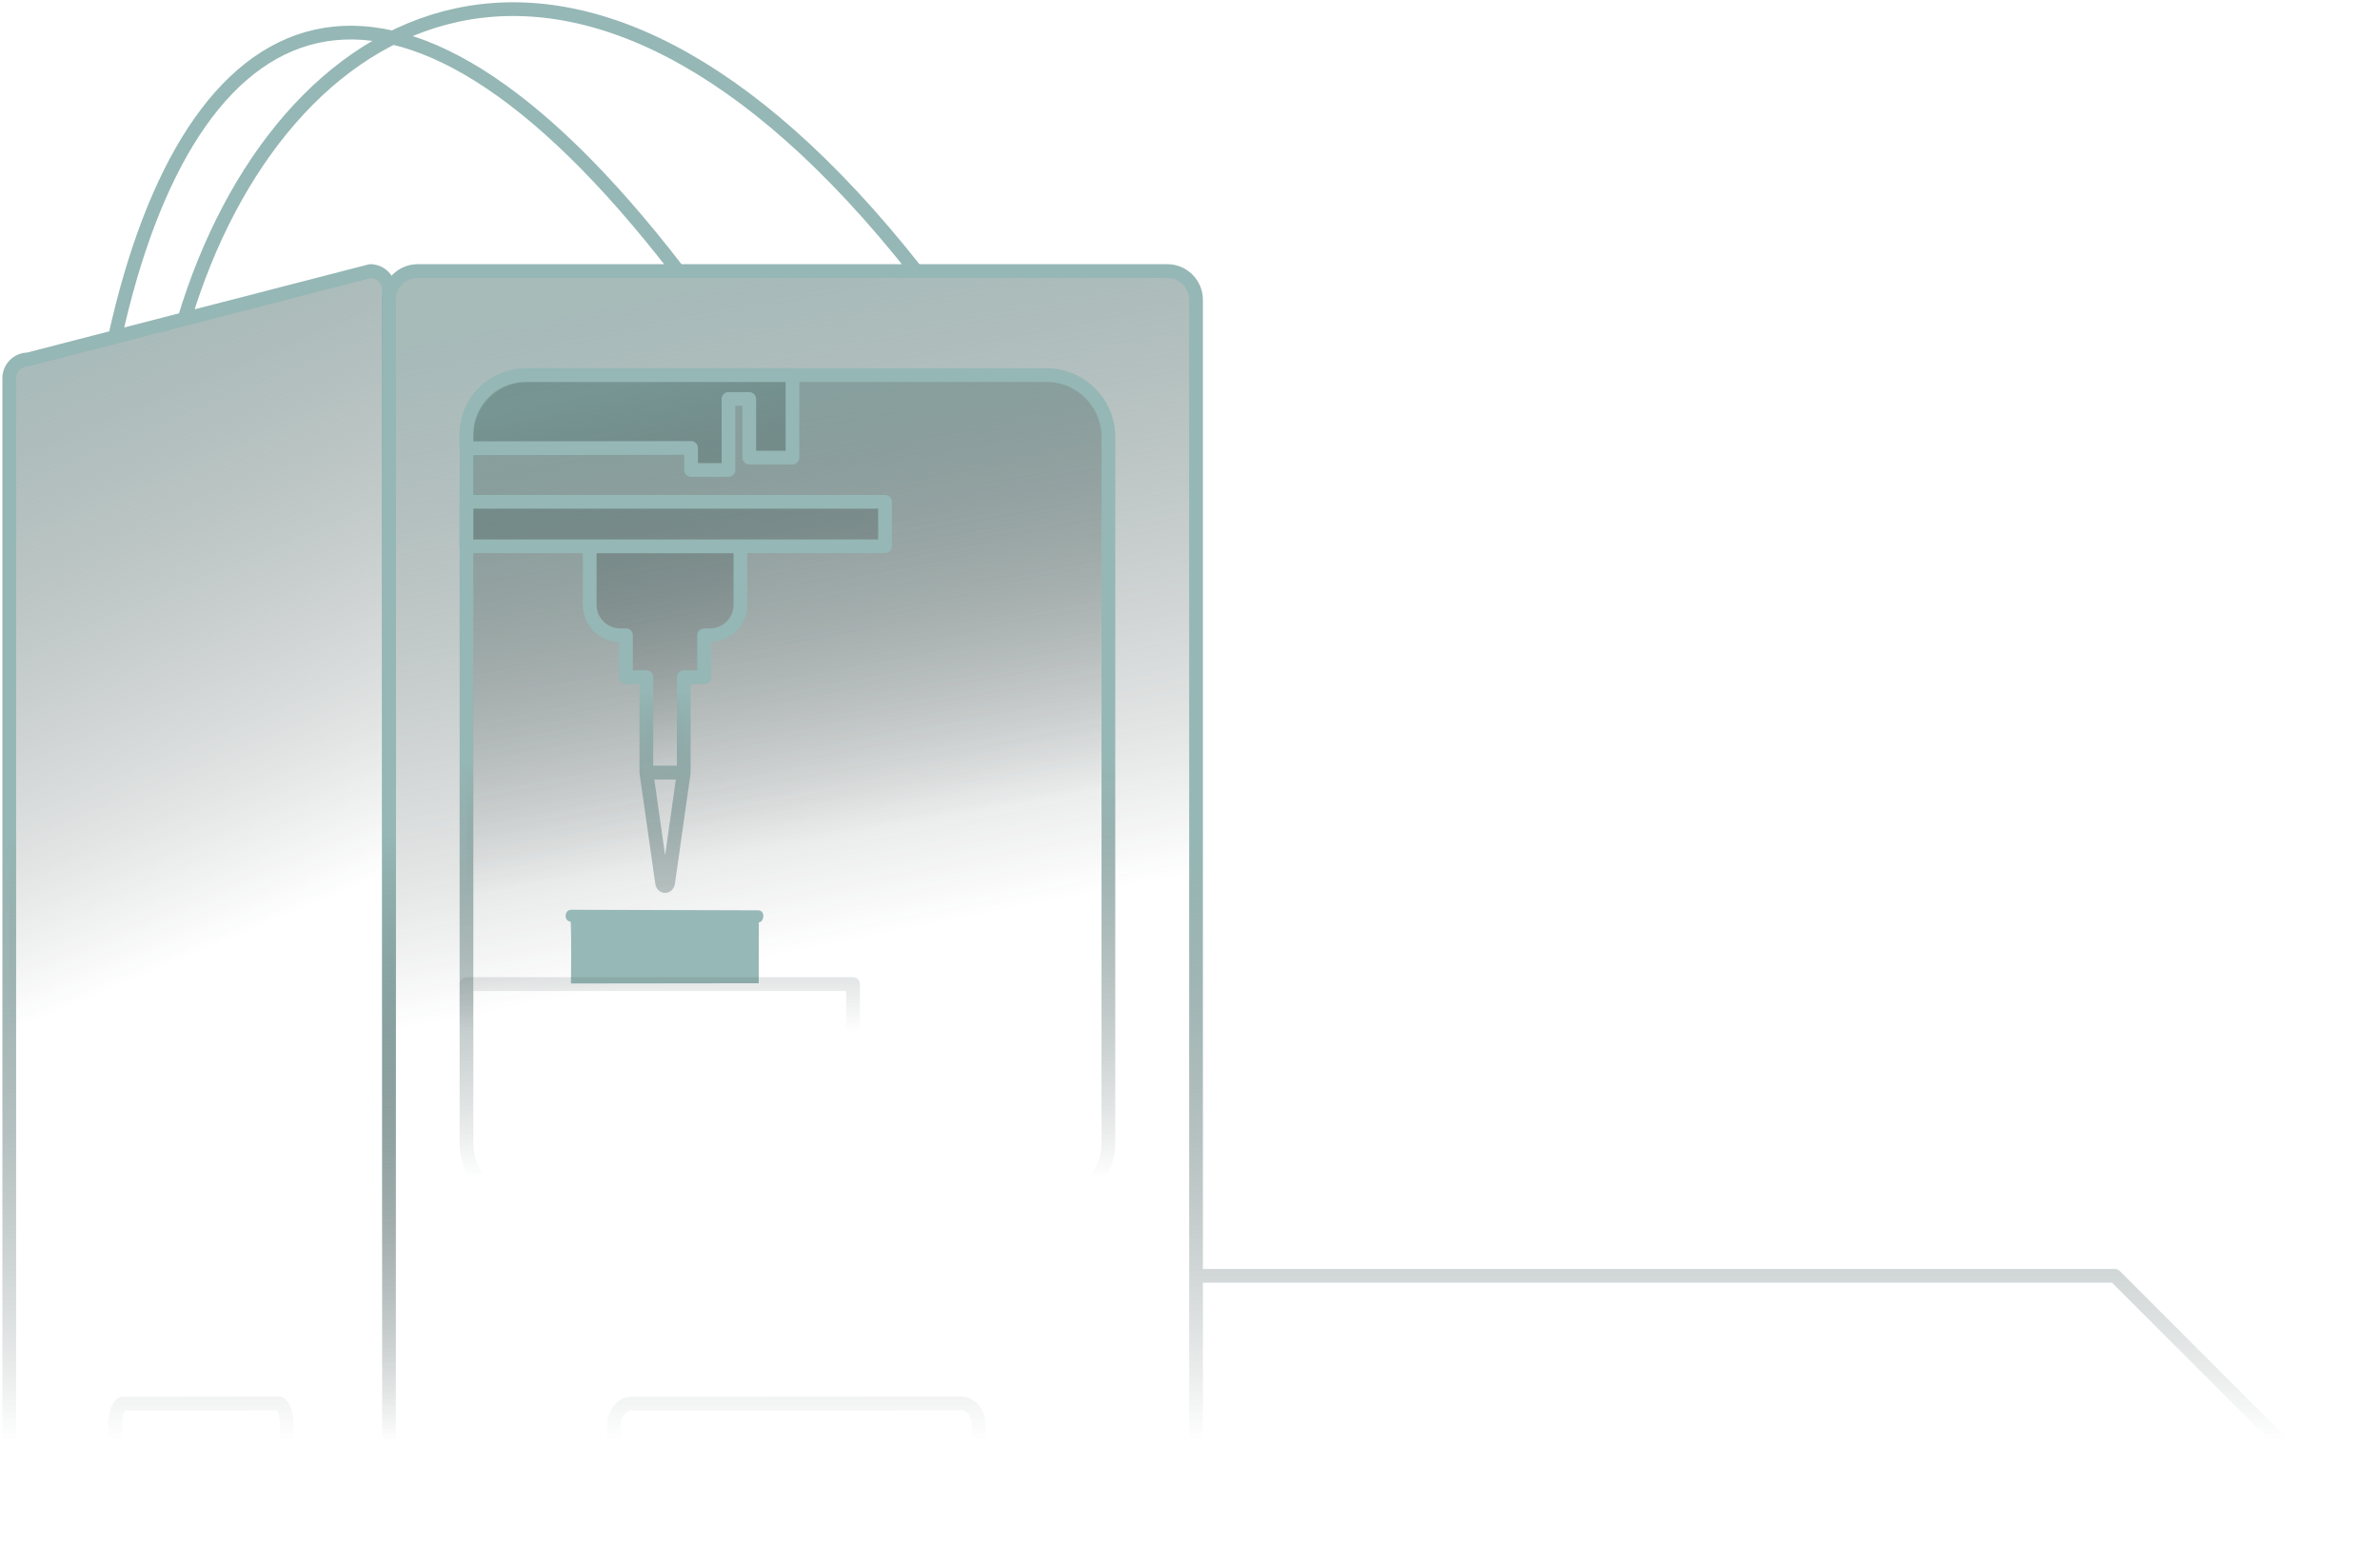 <svg width="520" height="337" viewBox="0 0 520 337" fill="none" xmlns="http://www.w3.org/2000/svg">
<path d="M84.981 323.276H134.15L134.173 311.339C134.173 308.802 135.895 306.731 137.989 306.731L209.987 306.685C212.104 306.685 213.803 308.756 213.803 311.315V323.276H261.32V278.8V90.228V65.515C261.32 62.048 258.504 59.232 255.06 59.232H91.263C87.796 59.232 85.004 62.048 85.004 65.515V89.995V323.276H84.981Z" fill="url(#paint0_linear_2098_1262)"/>
<path d="M261.32 278.8V323.276H213.803V311.315C213.803 308.756 212.104 306.685 209.987 306.685L137.989 306.731C135.895 306.731 134.173 308.802 134.173 311.339L134.15 323.276H84.981H85.004V89.995V65.515C85.004 62.048 87.796 59.232 91.263 59.232H255.06C258.504 59.232 261.32 62.048 261.32 65.515V90.228V278.8ZM261.32 278.8H462.077L517.952 334.676" stroke="url(#paint1_linear_2098_1262)" stroke-width="3" stroke-linecap="round" stroke-linejoin="round"/>
<path d="M2 323.276H25.13L25.154 311.339C25.154 308.802 25.968 306.731 26.945 306.731L60.826 306.685C61.827 306.685 62.618 308.756 62.618 311.315V323.276H84.981V90.228V63.328C84.981 61.071 83.142 59.232 80.908 59.232L40.291 69.718L25.13 73.632L6.096 78.546C3.838 78.546 2.023 80.385 2.023 82.642V109.309V323.276H2Z" fill="url(#paint2_linear_2098_1262)"/>
<path d="M25.13 73.632L6.096 78.546C3.838 78.546 2.023 80.385 2.023 82.642V109.309V323.276H2H25.13L25.154 311.339C25.154 308.802 25.968 306.731 26.945 306.731L60.826 306.685C61.827 306.685 62.618 308.756 62.618 311.315V323.276H84.981V90.228V63.328C84.981 61.071 83.142 59.232 80.908 59.232L40.291 69.718M25.13 73.632C41.437 -0.089 84.981 -23.006 148.162 59.232M25.13 73.632L40.291 69.718M40.291 69.718C60.856 1.57 125.393 -35.81 200.158 59.232" stroke="url(#paint3_linear_2098_1262)" stroke-width="3" stroke-linecap="round" stroke-linejoin="round"/>
<path d="M115.441 263.263H228.649C236.119 263.263 242.169 257.213 242.169 249.72V104.911V95.51C242.169 88.04 236.119 81.967 228.649 81.967H115.441C107.971 81.967 101.921 88.017 101.921 95.51V106.354V249.72C101.921 257.189 107.971 263.263 115.441 263.263Z" fill="url(#paint4_linear_2098_1262)" stroke="url(#paint5_linear_2098_1262)" stroke-width="3" stroke-linecap="round" stroke-linejoin="round"/>
<path d="M124.749 214.908C124.749 214.908 124.888 205.647 124.702 201.411C123.12 201.272 123.26 198.805 124.819 198.805C129.473 198.805 162.376 198.898 165.634 198.922C167.333 198.945 166.914 201.551 165.797 201.551C165.774 205.833 165.774 214.861 165.774 214.861L124.749 214.908Z" fill="#96B8B6"/>
<path fill-rule="evenodd" clip-rule="evenodd" d="M173.15 81.967V100.001H163.703V87.179H159.165V102.7H150.997V97.883L101.921 97.953V94.905C101.921 87.761 107.715 81.967 114.836 81.967H173.15ZM153.833 138.815H155.116C158.793 138.815 161.771 135.837 161.771 132.16V119.385H128.844V132.16C128.844 135.837 131.823 138.815 135.476 138.815H136.776V147.973H141.221V168.82H149.389V147.973H153.833V138.815ZM149.392 168.833H141.224L144.668 192.964C144.714 193.337 144.994 193.616 145.319 193.616C145.645 193.616 145.901 193.337 145.971 192.964L149.392 168.833ZM101.916 119.381H193.367V109.654H101.916V119.381ZM186.381 230.246H101.911V215.051H186.381V230.246Z" fill="url(#paint6_linear_2098_1262)"/>
<path d="M173.15 100.001V101.501C173.979 101.501 174.65 100.829 174.65 100.001H173.15ZM173.15 81.967H174.65C174.65 81.138 173.979 80.467 173.15 80.467V81.967ZM163.703 100.001H162.203C162.203 100.829 162.874 101.501 163.703 101.501V100.001ZM163.703 87.179H165.203C165.203 86.351 164.531 85.679 163.703 85.679V87.179ZM159.165 87.179V85.679C158.337 85.679 157.665 86.351 157.665 87.179H159.165ZM159.165 102.7V104.2C159.993 104.2 160.665 103.529 160.665 102.7H159.165ZM150.997 102.7H149.497C149.497 103.529 150.169 104.2 150.997 104.2V102.7ZM150.997 97.883H152.497C152.497 97.485 152.339 97.103 152.057 96.822C151.775 96.541 151.393 96.383 150.995 96.383L150.997 97.883ZM101.921 97.953H100.421C100.421 98.351 100.579 98.733 100.861 99.015C101.143 99.296 101.525 99.454 101.923 99.453L101.921 97.953ZM153.833 138.815V137.315C153.005 137.315 152.333 137.987 152.333 138.815H153.833ZM161.771 119.385H163.271C163.271 118.556 162.6 117.885 161.771 117.885V119.385ZM128.844 119.385V117.885C128.016 117.885 127.344 118.556 127.344 119.385H128.844ZM136.776 138.815H138.276C138.276 137.987 137.605 137.315 136.776 137.315V138.815ZM136.776 147.973H135.276C135.276 148.802 135.948 149.473 136.776 149.473V147.973ZM141.221 147.973H142.721C142.721 147.145 142.049 146.473 141.221 146.473V147.973ZM141.221 168.82H139.721C139.721 169.648 140.393 170.32 141.221 170.32V168.82ZM149.389 168.82V170.32C150.217 170.32 150.889 169.648 150.889 168.82H149.389ZM149.389 147.973V146.473C148.56 146.473 147.889 147.145 147.889 147.973H149.389ZM153.833 147.973V149.473C154.662 149.473 155.333 148.802 155.333 147.973H153.833ZM141.224 168.833V167.333C140.789 167.333 140.376 167.522 140.091 167.851C139.806 168.179 139.678 168.615 139.739 169.045L141.224 168.833ZM149.392 168.833L150.877 169.044C150.938 168.614 150.809 168.178 150.524 167.85C150.239 167.522 149.826 167.333 149.392 167.333V168.833ZM144.668 192.964L146.156 192.778C146.155 192.77 146.154 192.761 146.153 192.752L144.668 192.964ZM145.971 192.964L147.445 193.241C147.449 193.219 147.453 193.197 147.456 193.175L145.971 192.964ZM193.367 119.381V120.881C194.195 120.881 194.867 120.21 194.867 119.381H193.367ZM101.916 119.381H100.416C100.416 120.21 101.088 120.881 101.916 120.881V119.381ZM193.367 109.654H194.867C194.867 108.826 194.195 108.154 193.367 108.154V109.654ZM101.916 109.654V108.154C101.088 108.154 100.416 108.826 100.416 109.654H101.916ZM101.911 230.246H100.411C100.411 231.075 101.083 231.746 101.911 231.746V230.246ZM186.381 230.246V231.746C187.21 231.746 187.881 231.075 187.881 230.246H186.381ZM101.911 215.051V213.551C101.083 213.551 100.411 214.222 100.411 215.051H101.911ZM186.381 215.051H187.881C187.881 214.222 187.21 213.551 186.381 213.551V215.051ZM174.65 100.001V81.967H171.65V100.001H174.65ZM163.703 101.501H173.15V98.501H163.703V101.501ZM162.203 87.179V100.001H165.203V87.179H162.203ZM159.165 88.679H163.703V85.679H159.165V88.679ZM160.665 102.7V87.179H157.665V102.7H160.665ZM150.997 104.2H159.165V101.2H150.997V104.2ZM149.497 97.883V102.7H152.497V97.883H149.497ZM101.923 99.453L150.999 99.383L150.995 96.383L101.919 96.453L101.923 99.453ZM100.421 94.905V97.953H103.421V94.905H100.421ZM114.836 80.467C106.885 80.467 100.421 86.934 100.421 94.905H103.421C103.421 88.588 108.545 83.467 114.836 83.467V80.467ZM173.15 80.467H114.836V83.467H173.15V80.467ZM155.116 137.315H153.833V140.315H155.116V137.315ZM160.271 132.16C160.271 135.008 157.964 137.315 155.116 137.315V140.315C159.621 140.315 163.271 136.665 163.271 132.16H160.271ZM160.271 119.385V132.16H163.271V119.385H160.271ZM128.844 120.885H161.771V117.885H128.844V120.885ZM130.344 132.16V119.385H127.344V132.16H130.344ZM135.476 137.315C132.655 137.315 130.344 135.012 130.344 132.16H127.344C127.344 136.662 130.991 140.315 135.476 140.315V137.315ZM136.776 137.315H135.476V140.315H136.776V137.315ZM138.276 147.973V138.815H135.276V147.973H138.276ZM141.221 146.473H136.776V149.473H141.221V146.473ZM142.721 168.82V147.973H139.721V168.82H142.721ZM149.389 167.32H141.221V170.32H149.389V167.32ZM147.889 147.973V168.82H150.889V147.973H147.889ZM153.833 146.473H149.389V149.473H153.833V146.473ZM152.333 138.815V147.973H155.333V138.815H152.333ZM141.224 170.333H149.392V167.333H141.224V170.333ZM146.153 192.752L142.709 168.621L139.739 169.045L143.183 193.176L146.153 192.752ZM145.319 192.116C145.91 192.116 146.13 192.57 146.156 192.778L143.179 193.15C143.299 194.103 144.077 195.116 145.319 195.116V192.116ZM144.497 192.688C144.509 192.624 144.547 192.506 144.667 192.383C144.797 192.249 145.025 192.116 145.319 192.116V195.116C146.623 195.116 147.296 194.037 147.445 193.241L144.497 192.688ZM147.906 168.623L144.486 192.754L147.456 193.175L150.877 169.044L147.906 168.623ZM193.367 117.881H101.916V120.881H193.367V117.881ZM191.867 109.654V119.381H194.867V109.654H191.867ZM101.916 111.154H193.367V108.154H101.916V111.154ZM103.416 119.381V109.654H100.416V119.381H103.416ZM101.911 231.746H186.381V228.746H101.911V231.746ZM100.411 215.051V230.246H103.411V215.051H100.411ZM186.381 213.551H101.911V216.551H186.381V213.551ZM187.881 230.246V215.051H184.881V230.246H187.881Z" fill="url(#paint7_linear_2098_1262)"/>
<defs>
<linearGradient id="paint0_linear_2098_1262" x1="174.416" y1="59.232" x2="202.664" y2="202.314" gradientUnits="userSpaceOnUse">
<stop stop-color="#6C8D8B" stop-opacity="0.6"/>
<stop offset="1" stop-color="#1E2726" stop-opacity="0"/>
</linearGradient>
<linearGradient id="paint1_linear_2098_1262" x1="174.416" y1="182.093" x2="174.416" y2="314.817" gradientUnits="userSpaceOnUse">
<stop stop-color="#95B7B5"/>
<stop offset="1" stop-color="#425150" stop-opacity="0"/>
</linearGradient>
<linearGradient id="paint2_linear_2098_1262" x1="44.086" y1="59.232" x2="97.12" y2="185.641" gradientUnits="userSpaceOnUse">
<stop stop-color="#6C8D8B" stop-opacity="0.6"/>
<stop offset="1" stop-color="#1E2726" stop-opacity="0"/>
</linearGradient>
<linearGradient id="paint3_linear_2098_1262" x1="44.086" y1="182.093" x2="44.086" y2="314.817" gradientUnits="userSpaceOnUse">
<stop stop-color="#95B7B5"/>
<stop offset="1" stop-color="#425150" stop-opacity="0"/>
</linearGradient>
<linearGradient id="paint4_linear_2098_1262" x1="173.052" y1="81.967" x2="189.957" y2="181.156" gradientUnits="userSpaceOnUse">
<stop stop-color="#6C8D8B" stop-opacity="0.6"/>
<stop offset="1" stop-color="#1E2726" stop-opacity="0"/>
</linearGradient>
<linearGradient id="paint5_linear_2098_1262" x1="173.052" y1="166.325" x2="173.052" y2="257.455" gradientUnits="userSpaceOnUse">
<stop stop-color="#95B7B5"/>
<stop offset="1" stop-color="#425150" stop-opacity="0"/>
</linearGradient>
<linearGradient id="paint6_linear_2098_1262" x1="148.296" y1="81.967" x2="165.362" y2="161.801" gradientUnits="userSpaceOnUse">
<stop stop-color="#6C8D8B" stop-opacity="0.6"/>
<stop offset="1" stop-color="#1E2726" stop-opacity="0"/>
</linearGradient>
<linearGradient id="paint7_linear_2098_1262" x1="148.296" y1="150.962" x2="148.296" y2="225.496" gradientUnits="userSpaceOnUse">
<stop stop-color="#95B7B5"/>
<stop offset="1" stop-color="#425150" stop-opacity="0"/>
</linearGradient>
</defs>
</svg>
